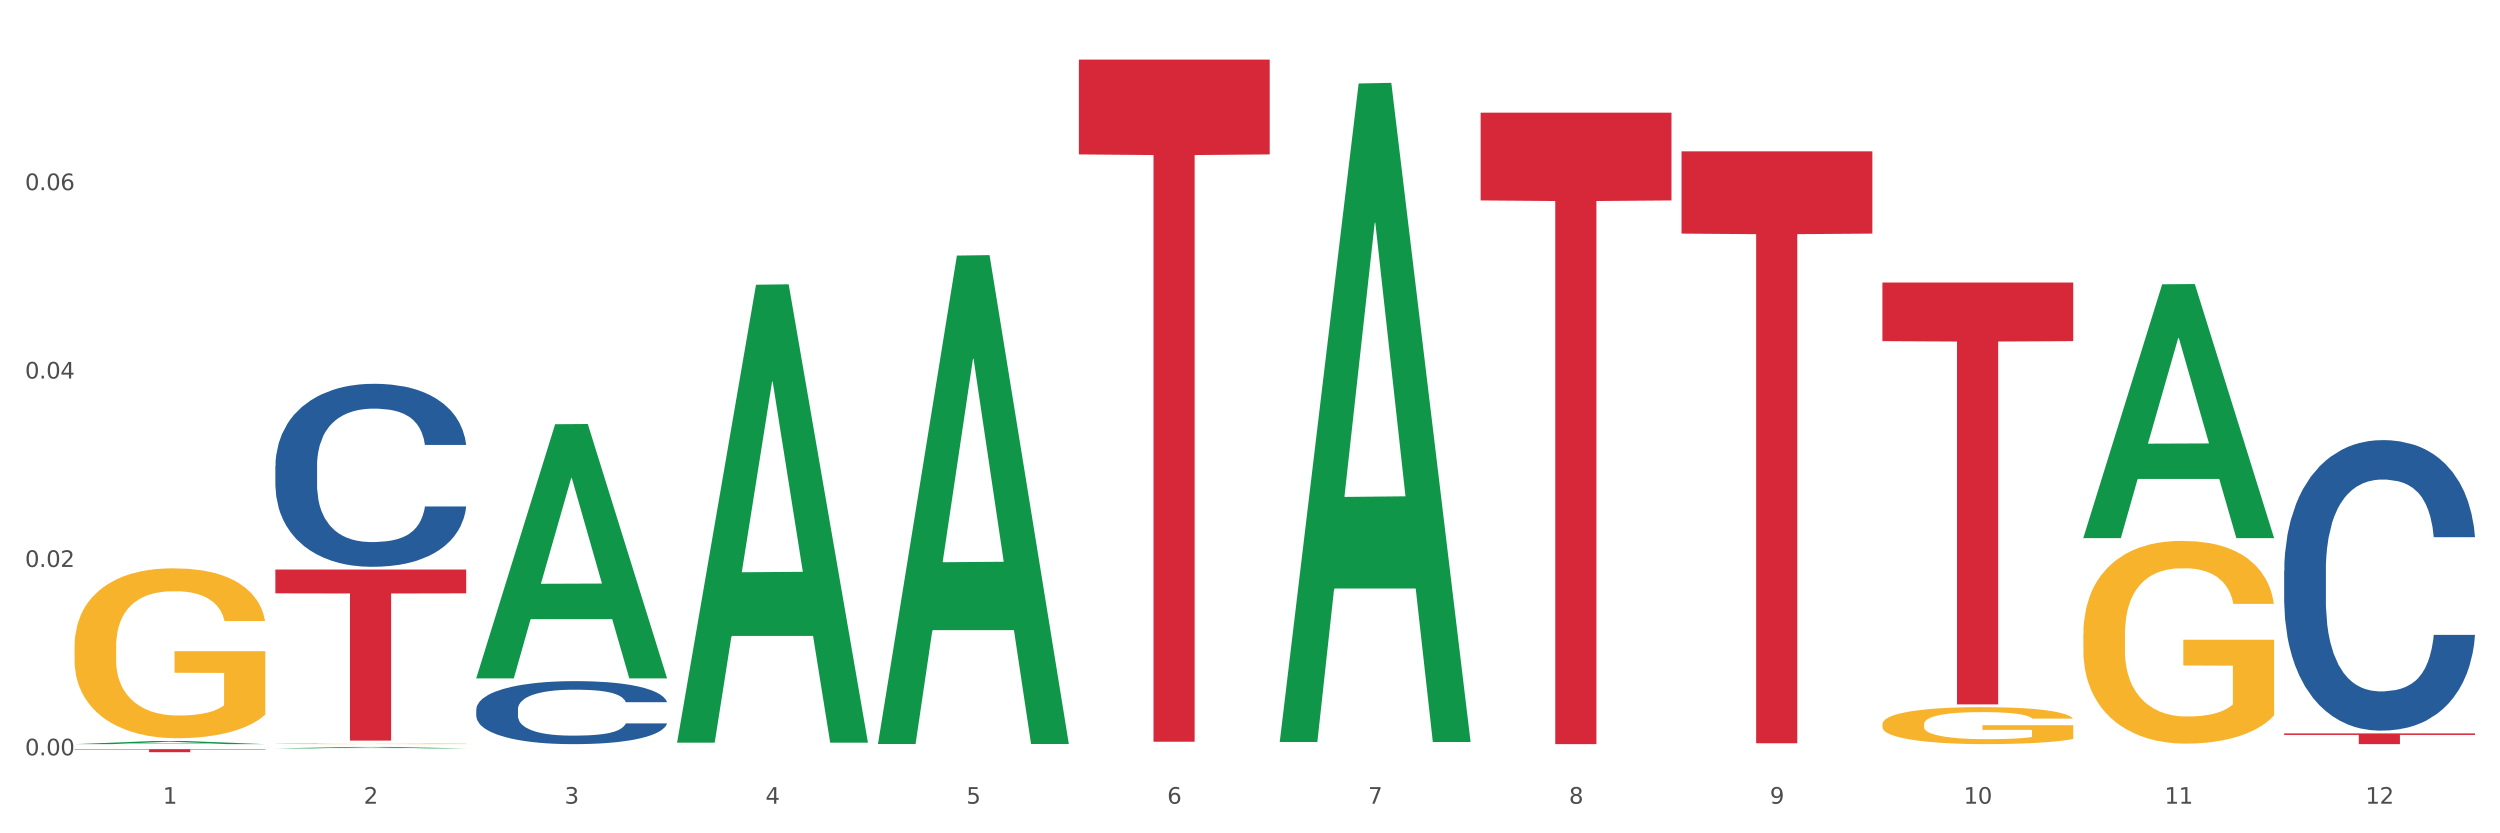 <?xml version="1.0" encoding="utf-8" standalone="no"?>
<!DOCTYPE svg PUBLIC "-//W3C//DTD SVG 1.1//EN"
  "http://www.w3.org/Graphics/SVG/1.1/DTD/svg11.dtd">
<svg xmlns:xlink="http://www.w3.org/1999/xlink" width="1080pt" height="360pt" viewBox="0 0 1080 360" xmlns="http://www.w3.org/2000/svg" version="1.1">
 <rect x="0" y="0" width="1080" height="360" fill="#333333" stroke="none"/>
 <defs>
  <style type="text/css">*{stroke-linejoin: round; stroke-linecap: butt}</style>
 </defs>
 <g id="figure_1">
  <g id="patch_1">
   <path d="M 0 360 
L 1080 360 
L 1080 0 
L 0 0 
z
" style="fill: #ffffff; stroke: #ffffff; stroke-linejoin: miter"/>
  </g>
  <g id="axes_1">
   <g id="matplotlib.axis_1">
    <g id="xtick_1">
     <g id="text_1">
      <!-- 1 -->
      <g style="fill: #4d4d4d" transform="translate(70.342 347.204) scale(0.096 -0.096)">
       <defs>
        <path id="DejaVuSans-31" d="M 794 531 
L 1825 531 
L 1825 4091 
L 703 3866 
L 703 4441 
L 1819 4666 
L 2450 4666 
L 2450 531 
L 3481 531 
L 3481 0 
L 794 0 
L 794 531 
z
" transform="scale(0.016)"/>
       </defs>
       <use xlink:href="#DejaVuSans-31"/>
      </g>
     </g>
    </g>
    <g id="xtick_2">
     <g id="text_2">
      <!-- 2 -->
      <g style="fill: #4d4d4d" transform="translate(157.122 347.204) scale(0.096 -0.096)">
       <defs>
        <path id="DejaVuSans-32" d="M 1228 531 
L 3431 531 
L 3431 0 
L 469 0 
L 469 531 
Q 828 903 1448 1529 
Q 2069 2156 2228 2338 
Q 2531 2678 2651 2914 
Q 2772 3150 2772 3378 
Q 2772 3750 2511 3984 
Q 2250 4219 1831 4219 
Q 1534 4219 1204 4116 
Q 875 4013 500 3803 
L 500 4441 
Q 881 4594 1212 4672 
Q 1544 4750 1819 4750 
Q 2544 4750 2975 4387 
Q 3406 4025 3406 3419 
Q 3406 3131 3298 2873 
Q 3191 2616 2906 2266 
Q 2828 2175 2409 1742 
Q 1991 1309 1228 531 
z
" transform="scale(0.016)"/>
       </defs>
       <use xlink:href="#DejaVuSans-32"/>
      </g>
     </g>
    </g>
    <g id="xtick_3">
     <g id="text_3">
      <!-- 3 -->
      <g style="fill: #4d4d4d" transform="translate(243.902 347.204) scale(0.096 -0.096)">
       <defs>
        <path id="DejaVuSans-33" d="M 2597 2516 
Q 3050 2419 3304 2112 
Q 3559 1806 3559 1356 
Q 3559 666 3084 287 
Q 2609 -91 1734 -91 
Q 1441 -91 1130 -33 
Q 819 25 488 141 
L 488 750 
Q 750 597 1062 519 
Q 1375 441 1716 441 
Q 2309 441 2620 675 
Q 2931 909 2931 1356 
Q 2931 1769 2642 2001 
Q 2353 2234 1838 2234 
L 1294 2234 
L 1294 2753 
L 1863 2753 
Q 2328 2753 2575 2939 
Q 2822 3125 2822 3475 
Q 2822 3834 2567 4026 
Q 2313 4219 1838 4219 
Q 1578 4219 1281 4162 
Q 984 4106 628 3988 
L 628 4550 
Q 988 4650 1302 4700 
Q 1616 4750 1894 4750 
Q 2613 4750 3031 4423 
Q 3450 4097 3450 3541 
Q 3450 3153 3228 2886 
Q 3006 2619 2597 2516 
z
" transform="scale(0.016)"/>
       </defs>
       <use xlink:href="#DejaVuSans-33"/>
      </g>
     </g>
    </g>
    <g id="xtick_4">
     <g id="text_4">
      <!-- 4 -->
      <g style="fill: #4d4d4d" transform="translate(330.683 347.204) scale(0.096 -0.096)">
       <defs>
        <path id="DejaVuSans-34" d="M 2419 4116 
L 825 1625 
L 2419 1625 
L 2419 4116 
z
M 2253 4666 
L 3047 4666 
L 3047 1625 
L 3713 1625 
L 3713 1100 
L 3047 1100 
L 3047 0 
L 2419 0 
L 2419 1100 
L 313 1100 
L 313 1709 
L 2253 4666 
z
" transform="scale(0.016)"/>
       </defs>
       <use xlink:href="#DejaVuSans-34"/>
      </g>
     </g>
    </g>
    <g id="xtick_5">
     <g id="text_5">
      <!-- 5 -->
      <g style="fill: #4d4d4d" transform="translate(417.463 347.204) scale(0.096 -0.096)">
       <defs>
        <path id="DejaVuSans-35" d="M 691 4666 
L 3169 4666 
L 3169 4134 
L 1269 4134 
L 1269 2991 
Q 1406 3038 1543 3061 
Q 1681 3084 1819 3084 
Q 2600 3084 3056 2656 
Q 3513 2228 3513 1497 
Q 3513 744 3044 326 
Q 2575 -91 1722 -91 
Q 1428 -91 1123 -41 
Q 819 9 494 109 
L 494 744 
Q 775 591 1075 516 
Q 1375 441 1709 441 
Q 2250 441 2565 725 
Q 2881 1009 2881 1497 
Q 2881 1984 2565 2268 
Q 2250 2553 1709 2553 
Q 1456 2553 1204 2497 
Q 953 2441 691 2322 
L 691 4666 
z
" transform="scale(0.016)"/>
       </defs>
       <use xlink:href="#DejaVuSans-35"/>
      </g>
     </g>
    </g>
    <g id="xtick_6">
     <g id="text_6">
      <!-- 6 -->
      <g style="fill: #4d4d4d" transform="translate(504.243 347.204) scale(0.096 -0.096)">
       <defs>
        <path id="DejaVuSans-36" d="M 2113 2584 
Q 1688 2584 1439 2293 
Q 1191 2003 1191 1497 
Q 1191 994 1439 701 
Q 1688 409 2113 409 
Q 2538 409 2786 701 
Q 3034 994 3034 1497 
Q 3034 2003 2786 2293 
Q 2538 2584 2113 2584 
z
M 3366 4563 
L 3366 3988 
Q 3128 4100 2886 4159 
Q 2644 4219 2406 4219 
Q 1781 4219 1451 3797 
Q 1122 3375 1075 2522 
Q 1259 2794 1537 2939 
Q 1816 3084 2150 3084 
Q 2853 3084 3261 2657 
Q 3669 2231 3669 1497 
Q 3669 778 3244 343 
Q 2819 -91 2113 -91 
Q 1303 -91 875 529 
Q 447 1150 447 2328 
Q 447 3434 972 4092 
Q 1497 4750 2381 4750 
Q 2619 4750 2861 4703 
Q 3103 4656 3366 4563 
z
" transform="scale(0.016)"/>
       </defs>
       <use xlink:href="#DejaVuSans-36"/>
      </g>
     </g>
    </g>
    <g id="xtick_7">
     <g id="text_7">
      <!-- 7 -->
      <g style="fill: #4d4d4d" transform="translate(591.024 347.204) scale(0.096 -0.096)">
       <defs>
        <path id="DejaVuSans-37" d="M 525 4666 
L 3525 4666 
L 3525 4397 
L 1831 0 
L 1172 0 
L 2766 4134 
L 525 4134 
L 525 4666 
z
" transform="scale(0.016)"/>
       </defs>
       <use xlink:href="#DejaVuSans-37"/>
      </g>
     </g>
    </g>
    <g id="xtick_8">
     <g id="text_8">
      <!-- 8 -->
      <g style="fill: #4d4d4d" transform="translate(677.804 347.204) scale(0.096 -0.096)">
       <defs>
        <path id="DejaVuSans-38" d="M 2034 2216 
Q 1584 2216 1326 1975 
Q 1069 1734 1069 1313 
Q 1069 891 1326 650 
Q 1584 409 2034 409 
Q 2484 409 2743 651 
Q 3003 894 3003 1313 
Q 3003 1734 2745 1975 
Q 2488 2216 2034 2216 
z
M 1403 2484 
Q 997 2584 770 2862 
Q 544 3141 544 3541 
Q 544 4100 942 4425 
Q 1341 4750 2034 4750 
Q 2731 4750 3128 4425 
Q 3525 4100 3525 3541 
Q 3525 3141 3298 2862 
Q 3072 2584 2669 2484 
Q 3125 2378 3379 2068 
Q 3634 1759 3634 1313 
Q 3634 634 3220 271 
Q 2806 -91 2034 -91 
Q 1263 -91 848 271 
Q 434 634 434 1313 
Q 434 1759 690 2068 
Q 947 2378 1403 2484 
z
M 1172 3481 
Q 1172 3119 1398 2916 
Q 1625 2713 2034 2713 
Q 2441 2713 2670 2916 
Q 2900 3119 2900 3481 
Q 2900 3844 2670 4047 
Q 2441 4250 2034 4250 
Q 1625 4250 1398 4047 
Q 1172 3844 1172 3481 
z
" transform="scale(0.016)"/>
       </defs>
       <use xlink:href="#DejaVuSans-38"/>
      </g>
     </g>
    </g>
    <g id="xtick_9">
     <g id="text_9">
      <!-- 9 -->
      <g style="fill: #4d4d4d" transform="translate(764.584 347.204) scale(0.096 -0.096)">
       <defs>
        <path id="DejaVuSans-39" d="M 703 97 
L 703 672 
Q 941 559 1184 500 
Q 1428 441 1663 441 
Q 2288 441 2617 861 
Q 2947 1281 2994 2138 
Q 2813 1869 2534 1725 
Q 2256 1581 1919 1581 
Q 1219 1581 811 2004 
Q 403 2428 403 3163 
Q 403 3881 828 4315 
Q 1253 4750 1959 4750 
Q 2769 4750 3195 4129 
Q 3622 3509 3622 2328 
Q 3622 1225 3098 567 
Q 2575 -91 1691 -91 
Q 1453 -91 1209 -44 
Q 966 3 703 97 
z
M 1959 2075 
Q 2384 2075 2632 2365 
Q 2881 2656 2881 3163 
Q 2881 3666 2632 3958 
Q 2384 4250 1959 4250 
Q 1534 4250 1286 3958 
Q 1038 3666 1038 3163 
Q 1038 2656 1286 2365 
Q 1534 2075 1959 2075 
z
" transform="scale(0.016)"/>
       </defs>
       <use xlink:href="#DejaVuSans-39"/>
      </g>
     </g>
    </g>
    <g id="xtick_10">
     <g id="text_10">
      <!-- 10 -->
      <g style="fill: #4d4d4d" transform="translate(848.311 347.204) scale(0.096 -0.096)">
       <defs>
        <path id="DejaVuSans-30" d="M 2034 4250 
Q 1547 4250 1301 3770 
Q 1056 3291 1056 2328 
Q 1056 1369 1301 889 
Q 1547 409 2034 409 
Q 2525 409 2770 889 
Q 3016 1369 3016 2328 
Q 3016 3291 2770 3770 
Q 2525 4250 2034 4250 
z
M 2034 4750 
Q 2819 4750 3233 4129 
Q 3647 3509 3647 2328 
Q 3647 1150 3233 529 
Q 2819 -91 2034 -91 
Q 1250 -91 836 529 
Q 422 1150 422 2328 
Q 422 3509 836 4129 
Q 1250 4750 2034 4750 
z
" transform="scale(0.016)"/>
       </defs>
       <use xlink:href="#DejaVuSans-31"/>
       <use xlink:href="#DejaVuSans-30" transform="translate(63.623 0)"/>
      </g>
     </g>
    </g>
    <g id="xtick_11">
     <g id="text_11">
      <!-- 11 -->
      <g style="fill: #4d4d4d" transform="translate(935.091 347.204) scale(0.096 -0.096)">
       <use xlink:href="#DejaVuSans-31"/>
       <use xlink:href="#DejaVuSans-31" transform="translate(63.623 0)"/>
      </g>
     </g>
    </g>
    <g id="xtick_12">
     <g id="text_12">
      <!-- 12 -->
      <g style="fill: #4d4d4d" transform="translate(1021.871 347.204) scale(0.096 -0.096)">
       <use xlink:href="#DejaVuSans-31"/>
       <use xlink:href="#DejaVuSans-32" transform="translate(63.623 0)"/>
      </g>
     </g>
    </g>
    <g id="xtick_13"/>
    <g id="xtick_14"/>
    <g id="xtick_15"/>
    <g id="xtick_16"/>
    <g id="xtick_17"/>
    <g id="xtick_18"/>
    <g id="xtick_19"/>
    <g id="xtick_20"/>
    <g id="xtick_21"/>
    <g id="xtick_22"/>
    <g id="xtick_23"/>
   </g>
   <g id="matplotlib.axis_2">
    <g id="ytick_1">
     <g id="text_13">
      <!-- 0.00 -->
      <g style="fill: #4d4d4d" transform="translate(10.8 326.309) scale(0.096 -0.096)">
       <defs>
        <path id="DejaVuSans-2e" d="M 684 794 
L 1344 794 
L 1344 0 
L 684 0 
L 684 794 
z
" transform="scale(0.016)"/>
       </defs>
       <use xlink:href="#DejaVuSans-30"/>
       <use xlink:href="#DejaVuSans-2e" transform="translate(63.623 0)"/>
       <use xlink:href="#DejaVuSans-30" transform="translate(95.41 0)"/>
       <use xlink:href="#DejaVuSans-30" transform="translate(159.033 0)"/>
      </g>
     </g>
    </g>
    <g id="ytick_2">
     <g id="text_14">
      <!-- 0.02 -->
      <g style="fill: #4d4d4d" transform="translate(10.8 244.92) scale(0.096 -0.096)">
       <use xlink:href="#DejaVuSans-30"/>
       <use xlink:href="#DejaVuSans-2e" transform="translate(63.623 0)"/>
       <use xlink:href="#DejaVuSans-30" transform="translate(95.41 0)"/>
       <use xlink:href="#DejaVuSans-32" transform="translate(159.033 0)"/>
      </g>
     </g>
    </g>
    <g id="ytick_3">
     <g id="text_15">
      <!-- 0.04 -->
      <g style="fill: #4d4d4d" transform="translate(10.8 163.531) scale(0.096 -0.096)">
       <use xlink:href="#DejaVuSans-30"/>
       <use xlink:href="#DejaVuSans-2e" transform="translate(63.623 0)"/>
       <use xlink:href="#DejaVuSans-30" transform="translate(95.41 0)"/>
       <use xlink:href="#DejaVuSans-34" transform="translate(159.033 0)"/>
      </g>
     </g>
    </g>
    <g id="ytick_4">
     <g id="text_16">
      <!-- 0.06 -->
      <g style="fill: #4d4d4d" transform="translate(10.8 82.141) scale(0.096 -0.096)">
       <use xlink:href="#DejaVuSans-30"/>
       <use xlink:href="#DejaVuSans-2e" transform="translate(63.623 0)"/>
       <use xlink:href="#DejaVuSans-30" transform="translate(95.41 0)"/>
       <use xlink:href="#DejaVuSans-36" transform="translate(159.033 0)"/>
      </g>
     </g>
    </g>
    <g id="ytick_5"/>
    <g id="ytick_6"/>
    <g id="ytick_7"/>
    <g id="ytick_8"/>
   </g>
   <g id="PolyCollection_1">
    <path d="M 32.175 321.471 
L 32.26 321.47 
L 66.256 320.113 
L 80.365 320.111 
L 114.616 321.474 
L 98.298 321.474 
L 90.904 321.157 
L 55.803 321.157 
L 55.548 321.162 
L 48.408 321.474 
L 32.175 321.474 
L 32.175 321.471 
L 60.222 320.967 
L 86.484 320.966 
L 73.481 320.402 
L 73.311 320.399 
L 73.141 320.403 
L 60.137 320.966 
L 60.222 320.967 
L 32.175 321.471 
z
" clip-path="url(#p29f2ef03d3)" style="fill: #109648"/>
    <path d="M 986.759 246.522 
L 986.856 246.407 
L 986.856 243.197 
L 987.148 238.841 
L 988.22 230.817 
L 989.585 224.741 
L 991.923 217.634 
L 993.19 214.653 
L 994.847 211.329 
L 998.258 205.941 
L 1002.156 201.356 
L 1004.884 198.834 
L 1006.93 197.229 
L 1011.511 194.363 
L 1014.142 193.102 
L 1016.87 192.07 
L 1019.209 191.383 
L 1023.107 190.58 
L 1026.225 190.236 
L 1029.831 190.122 
L 1032.852 190.236 
L 1036.847 190.695 
L 1042.694 192.07 
L 1044.935 192.873 
L 1047.956 194.248 
L 1051.075 196.083 
L 1053.608 197.917 
L 1056.532 200.553 
L 1059.553 203.992 
L 1062.476 208.349 
L 1064.522 212.361 
L 1066.179 216.602 
L 1067.641 221.761 
L 1068.713 227.378 
L 1069.2 232.078 
L 1051.367 232.078 
L 1050.88 227.836 
L 1049.905 223.251 
L 1048.931 220.156 
L 1047.859 217.634 
L 1046.202 214.768 
L 1044.74 212.934 
L 1042.304 210.756 
L 1040.063 209.38 
L 1038.211 208.578 
L 1035.97 207.89 
L 1031.195 207.202 
L 1027.784 207.202 
L 1025.641 207.431 
L 1023.009 208.005 
L 1020.768 208.807 
L 1018.137 210.183 
L 1016.091 211.673 
L 1014.044 213.622 
L 1012.875 214.997 
L 1011.121 217.519 
L 1009.951 219.583 
L 1008.392 223.136 
L 1007.515 225.658 
L 1005.956 232.193 
L 1005.274 237.007 
L 1004.982 240.332 
L 1004.787 244 
L 1004.787 261.883 
L 1005.371 269.907 
L 1005.859 273.346 
L 1006.638 277.244 
L 1008.1 282.288 
L 1010.244 287.217 
L 1012.485 290.771 
L 1014.337 292.949 
L 1016.091 294.554 
L 1017.845 295.815 
L 1019.989 296.961 
L 1021.743 297.649 
L 1024.374 298.337 
L 1027.492 298.681 
L 1029.928 298.681 
L 1034.898 298.107 
L 1037.139 297.534 
L 1039.283 296.732 
L 1041.622 295.471 
L 1043.474 294.095 
L 1044.546 293.064 
L 1046.3 290.886 
L 1047.664 288.593 
L 1048.833 285.956 
L 1049.613 283.664 
L 1050.49 280.224 
L 1051.172 276.327 
L 1051.367 274.263 
L 1069.2 274.263 
L 1068.81 278.39 
L 1068.128 282.403 
L 1066.764 287.79 
L 1065.692 290.886 
L 1064.035 294.668 
L 1062.281 297.878 
L 1059.845 301.432 
L 1057.604 304.068 
L 1055.265 306.361 
L 1052.731 308.425 
L 1048.151 311.29 
L 1046.495 312.093 
L 1042.986 313.469 
L 1040.258 314.271 
L 1036.262 315.073 
L 1032.17 315.532 
L 1027.882 315.647 
L 1024.081 315.417 
L 1019.891 314.73 
L 1017.26 314.042 
L 1014.337 313.01 
L 1010.926 311.405 
L 1007.71 309.456 
L 1004.689 307.164 
L 1001.863 304.527 
L 999.232 301.547 
L 995.821 296.617 
L 993.288 291.803 
L 991.436 287.332 
L 990.169 283.549 
L 988.903 278.734 
L 988.22 275.41 
L 987.148 267.385 
L 986.759 259.934 
L 986.759 246.522 
z
" clip-path="url(#p29f2ef03d3)" style="fill: #255c99"/>
    <path d="M 32.175 279.436 
L 32.272 279.369 
L 32.272 276.955 
L 32.467 274.877 
L 33.44 269.848 
L 34.9 265.692 
L 35.971 263.479 
L 37.042 261.669 
L 38.307 259.859 
L 39.864 257.982 
L 42.687 255.233 
L 44.439 253.825 
L 46.58 252.35 
L 50.474 250.205 
L 53.296 248.998 
L 56.216 247.992 
L 60.986 246.786 
L 64.1 246.249 
L 67.41 245.847 
L 71.4 245.579 
L 74.418 245.512 
L 81.036 245.713 
L 86.682 246.316 
L 89.407 246.786 
L 92.911 247.59 
L 94.76 248.126 
L 97.778 249.199 
L 100.892 250.607 
L 103.034 251.814 
L 106.246 254.093 
L 108.679 256.373 
L 110.918 259.189 
L 112.086 261.133 
L 112.962 262.943 
L 113.74 265.021 
L 114.519 268.306 
L 96.999 268.306 
L 96.318 265.96 
L 95.247 263.747 
L 93.69 261.602 
L 92.327 260.261 
L 89.991 258.585 
L 87.85 257.513 
L 85.611 256.708 
L 82.886 256.038 
L 80.744 255.702 
L 77.727 255.434 
L 71.79 255.501 
L 67.799 256.038 
L 65.074 256.708 
L 63.322 257.311 
L 61.764 257.982 
L 60.012 258.92 
L 57.968 260.328 
L 56.508 261.602 
L 55.048 263.211 
L 53.88 264.82 
L 52.81 266.697 
L 51.934 268.709 
L 51.252 270.787 
L 50.668 273.335 
L 50.182 277.558 
L 50.182 286.743 
L 50.376 288.822 
L 50.863 291.57 
L 51.447 293.649 
L 52.42 296.129 
L 53.296 297.805 
L 54.951 300.219 
L 56.8 302.23 
L 58.26 303.504 
L 59.72 304.577 
L 62.251 306.052 
L 65.074 307.258 
L 67.507 307.996 
L 70.816 308.666 
L 73.055 308.934 
L 75.002 309.069 
L 79.771 309.069 
L 83.178 308.867 
L 86.974 308.398 
L 89.894 307.795 
L 92.327 307.057 
L 95.052 305.85 
L 96.804 304.711 
L 96.804 290.699 
L 75.391 290.632 
L 75.391 281.313 
L 114.616 281.313 
L 114.616 308.666 
L 112.962 310.074 
L 111.112 311.348 
L 109.166 312.488 
L 106.246 313.896 
L 102.742 315.236 
L 99.627 316.175 
L 96.318 316.98 
L 92.424 317.717 
L 87.363 318.387 
L 84.248 318.656 
L 80.355 318.857 
L 75.78 318.924 
L 71.79 318.79 
L 67.896 318.455 
L 63.808 317.851 
L 59.818 316.98 
L 56.8 316.108 
L 53.783 315.035 
L 50.571 313.627 
L 48.04 312.287 
L 46.094 311.08 
L 43.952 309.538 
L 41.616 307.527 
L 39.864 305.716 
L 38.307 303.839 
L 36.652 301.426 
L 35.484 299.347 
L 34.316 296.733 
L 33.635 294.788 
L 32.856 291.771 
L 32.272 287.548 
L 32.175 279.436 
z
" clip-path="url(#p29f2ef03d3)" style="fill: #f7b32b"/>
    <path d="M 118.955 321.292 
L 119.053 321.292 
L 119.053 321.28 
L 119.247 321.271 
L 120.221 321.248 
L 121.681 321.228 
L 122.751 321.218 
L 123.822 321.21 
L 125.087 321.202 
L 126.645 321.193 
L 129.467 321.18 
L 131.219 321.174 
L 133.361 321.167 
L 137.254 321.157 
L 140.077 321.152 
L 142.997 321.147 
L 147.766 321.141 
L 150.881 321.139 
L 154.19 321.137 
L 158.181 321.136 
L 161.198 321.135 
L 167.817 321.136 
L 173.462 321.139 
L 176.187 321.141 
L 179.691 321.145 
L 181.541 321.148 
L 184.558 321.152 
L 187.673 321.159 
L 189.814 321.165 
L 193.026 321.175 
L 195.459 321.186 
L 197.698 321.199 
L 198.866 321.207 
L 199.742 321.216 
L 200.521 321.225 
L 201.299 321.241 
L 183.779 321.241 
L 183.098 321.23 
L 182.027 321.22 
L 180.47 321.21 
L 179.107 321.203 
L 176.771 321.196 
L 174.63 321.191 
L 172.391 321.187 
L 169.666 321.184 
L 167.525 321.182 
L 164.507 321.181 
L 158.57 321.182 
L 154.579 321.184 
L 151.854 321.187 
L 150.102 321.19 
L 148.545 321.193 
L 146.793 321.197 
L 144.749 321.204 
L 143.289 321.21 
L 141.829 321.217 
L 140.661 321.224 
L 139.59 321.233 
L 138.714 321.242 
L 138.033 321.252 
L 137.449 321.264 
L 136.962 321.283 
L 136.962 321.326 
L 137.157 321.335 
L 137.643 321.348 
L 138.227 321.357 
L 139.201 321.369 
L 140.077 321.377 
L 141.731 321.388 
L 143.581 321.397 
L 145.041 321.403 
L 146.501 321.408 
L 149.031 321.415 
L 151.854 321.42 
L 154.287 321.423 
L 157.597 321.427 
L 159.835 321.428 
L 161.782 321.428 
L 166.551 321.428 
L 169.958 321.428 
L 173.754 321.425 
L 176.674 321.423 
L 179.107 321.419 
L 181.833 321.414 
L 183.585 321.408 
L 183.585 321.344 
L 162.171 321.343 
L 162.171 321.3 
L 201.397 321.3 
L 201.397 321.427 
L 199.742 321.433 
L 197.893 321.439 
L 195.946 321.444 
L 193.026 321.451 
L 189.522 321.457 
L 186.407 321.461 
L 183.098 321.465 
L 179.205 321.468 
L 174.143 321.471 
L 171.029 321.473 
L 167.135 321.474 
L 162.561 321.474 
L 158.57 321.473 
L 154.677 321.472 
L 150.589 321.469 
L 146.598 321.465 
L 143.581 321.461 
L 140.563 321.456 
L 137.351 321.449 
L 134.821 321.443 
L 132.874 321.438 
L 130.733 321.431 
L 128.397 321.421 
L 126.645 321.413 
L 125.087 321.404 
L 123.433 321.393 
L 122.265 321.384 
L 121.097 321.372 
L 120.415 321.363 
L 119.637 321.349 
L 119.053 321.329 
L 118.955 321.292 
z
" clip-path="url(#p29f2ef03d3)" style="fill: #f7b32b"/>
    <path d="M 813.198 312.868 
L 813.295 312.854 
L 813.295 312.329 
L 813.49 311.877 
L 814.463 310.783 
L 815.923 309.879 
L 816.994 309.398 
L 818.065 309.004 
L 819.33 308.611 
L 820.887 308.202 
L 823.71 307.604 
L 825.462 307.298 
L 827.603 306.977 
L 831.497 306.511 
L 834.319 306.248 
L 837.239 306.03 
L 842.009 305.767 
L 845.123 305.65 
L 848.433 305.563 
L 852.423 305.505 
L 855.441 305.49 
L 862.059 305.534 
L 867.705 305.665 
L 870.43 305.767 
L 873.934 305.942 
L 875.783 306.059 
L 878.801 306.292 
L 881.915 306.598 
L 884.057 306.861 
L 887.269 307.357 
L 889.702 307.852 
L 891.941 308.465 
L 893.109 308.888 
L 893.985 309.281 
L 894.763 309.733 
L 895.542 310.448 
L 878.022 310.448 
L 877.341 309.937 
L 876.27 309.456 
L 874.713 308.99 
L 873.35 308.698 
L 871.014 308.333 
L 868.873 308.1 
L 866.634 307.925 
L 863.909 307.779 
L 861.767 307.706 
L 858.75 307.648 
L 852.813 307.663 
L 848.822 307.779 
L 846.097 307.925 
L 844.345 308.056 
L 842.787 308.202 
L 841.035 308.406 
L 838.991 308.713 
L 837.531 308.99 
L 836.071 309.34 
L 834.903 309.69 
L 833.833 310.098 
L 832.957 310.535 
L 832.275 310.987 
L 831.691 311.541 
L 831.205 312.46 
L 831.205 314.458 
L 831.399 314.91 
L 831.886 315.508 
L 832.47 315.96 
L 833.443 316.499 
L 834.319 316.864 
L 835.974 317.389 
L 837.823 317.826 
L 839.283 318.103 
L 840.743 318.336 
L 843.274 318.657 
L 846.097 318.92 
L 848.53 319.08 
L 851.839 319.226 
L 854.078 319.284 
L 856.025 319.313 
L 860.794 319.313 
L 864.201 319.27 
L 867.997 319.167 
L 870.917 319.036 
L 873.35 318.876 
L 876.075 318.613 
L 877.827 318.365 
L 877.827 315.318 
L 856.414 315.303 
L 856.414 313.277 
L 895.639 313.277 
L 895.639 319.226 
L 893.985 319.532 
L 892.135 319.809 
L 890.189 320.057 
L 887.269 320.363 
L 883.765 320.655 
L 880.65 320.859 
L 877.341 321.034 
L 873.447 321.194 
L 868.386 321.34 
L 865.271 321.398 
L 861.378 321.442 
L 856.803 321.457 
L 852.813 321.428 
L 848.919 321.355 
L 844.831 321.223 
L 840.841 321.034 
L 837.823 320.844 
L 834.806 320.611 
L 831.594 320.305 
L 829.063 320.013 
L 827.117 319.751 
L 824.975 319.415 
L 822.639 318.978 
L 820.887 318.584 
L 819.33 318.176 
L 817.675 317.651 
L 816.507 317.199 
L 815.339 316.63 
L 814.658 316.207 
L 813.879 315.551 
L 813.295 314.633 
L 813.198 312.868 
z
" clip-path="url(#p29f2ef03d3)" style="fill: #f7b32b"/>
    <path d="M 899.978 274.137 
L 900.076 274.057 
L 900.076 271.177 
L 900.27 268.698 
L 901.244 262.698 
L 902.704 257.739 
L 903.774 255.099 
L 904.845 252.94 
L 906.11 250.78 
L 907.668 248.54 
L 910.49 245.261 
L 912.242 243.581 
L 914.384 241.821 
L 918.277 239.262 
L 921.1 237.822 
L 924.02 236.622 
L 928.789 235.182 
L 931.904 234.542 
L 935.213 234.062 
L 939.204 233.742 
L 942.221 233.662 
L 948.84 233.902 
L 954.485 234.622 
L 957.21 235.182 
L 960.714 236.142 
L 962.564 236.782 
L 965.581 238.062 
L 968.696 239.742 
L 970.837 241.181 
L 974.049 243.901 
L 976.482 246.621 
L 978.721 249.98 
L 979.889 252.3 
L 980.765 254.46 
L 981.544 256.939 
L 982.322 260.859 
L 964.802 260.859 
L 964.121 258.059 
L 963.05 255.419 
L 961.493 252.86 
L 960.13 251.26 
L 957.794 249.26 
L 955.653 247.98 
L 953.414 247.021 
L 950.689 246.221 
L 948.548 245.821 
L 945.53 245.501 
L 939.593 245.581 
L 935.602 246.221 
L 932.877 247.021 
L 931.125 247.74 
L 929.568 248.54 
L 927.816 249.66 
L 925.772 251.34 
L 924.312 252.86 
L 922.852 254.78 
L 921.684 256.699 
L 920.613 258.939 
L 919.737 261.339 
L 919.056 263.818 
L 918.472 266.858 
L 917.985 271.897 
L 917.985 282.856 
L 918.18 285.335 
L 918.666 288.615 
L 919.25 291.095 
L 920.224 294.054 
L 921.1 296.054 
L 922.754 298.933 
L 924.604 301.333 
L 926.064 302.853 
L 927.524 304.133 
L 930.054 305.893 
L 932.877 307.332 
L 935.31 308.212 
L 938.62 309.012 
L 940.858 309.332 
L 942.805 309.492 
L 947.574 309.492 
L 950.981 309.252 
L 954.777 308.692 
L 957.697 307.972 
L 960.13 307.092 
L 962.856 305.653 
L 964.608 304.293 
L 964.608 287.575 
L 943.194 287.495 
L 943.194 276.377 
L 982.42 276.377 
L 982.42 309.012 
L 980.765 310.692 
L 978.916 312.212 
L 976.969 313.571 
L 974.049 315.251 
L 970.545 316.851 
L 967.43 317.971 
L 964.121 318.931 
L 960.228 319.811 
L 955.166 320.61 
L 952.052 320.93 
L 948.158 321.17 
L 943.584 321.25 
L 939.593 321.09 
L 935.7 320.69 
L 931.612 319.971 
L 927.621 318.931 
L 924.604 317.891 
L 921.586 316.611 
L 918.374 314.931 
L 915.844 313.331 
L 913.897 311.892 
L 911.756 310.052 
L 909.42 307.652 
L 907.668 305.493 
L 906.11 303.253 
L 904.456 300.373 
L 903.288 297.894 
L 902.12 294.774 
L 901.438 292.454 
L 900.66 288.855 
L 900.076 283.816 
L 899.978 274.137 
z
" clip-path="url(#p29f2ef03d3)" style="fill: #f7b32b"/>
    <path d="M 32.175 323.632 
L 114.616 323.632 
L 114.616 323.815 
L 82.187 323.817 
L 82.187 324.95 
L 64.409 324.95 
L 64.409 323.817 
L 32.175 323.815 
L 32.175 323.634 
L 32.175 323.632 
z
" clip-path="url(#p29f2ef03d3)" style="fill: #d62839"/>
    <path d="M 118.955 246.05 
L 201.397 246.05 
L 201.397 256.32 
L 168.967 256.389 
L 168.967 319.948 
L 151.189 319.948 
L 151.189 256.389 
L 118.955 256.32 
L 118.955 246.12 
L 118.955 246.05 
z
" clip-path="url(#p29f2ef03d3)" style="fill: #d62839"/>
    <path d="M 466.077 25.759 
L 548.518 25.759 
L 548.518 66.708 
L 516.088 66.985 
L 516.088 320.425 
L 498.311 320.425 
L 498.311 66.985 
L 466.077 66.708 
L 466.077 26.036 
L 466.077 25.759 
z
" clip-path="url(#p29f2ef03d3)" style="fill: #d62839"/>
    <path d="M 639.637 48.677 
L 722.079 48.677 
L 722.079 86.586 
L 689.649 86.842 
L 689.649 321.466 
L 671.872 321.466 
L 671.872 86.842 
L 639.637 86.586 
L 639.637 48.933 
L 639.637 48.677 
z
" clip-path="url(#p29f2ef03d3)" style="fill: #d62839"/>
    <path d="M 726.418 65.385 
L 808.859 65.385 
L 808.859 100.919 
L 776.429 101.159 
L 776.429 321.085 
L 758.652 321.085 
L 758.652 101.159 
L 726.418 100.919 
L 726.418 65.625 
L 726.418 65.385 
z
" clip-path="url(#p29f2ef03d3)" style="fill: #d62839"/>
    <path d="M 813.198 122.04 
L 895.639 122.04 
L 895.639 147.368 
L 863.21 147.54 
L 863.21 304.302 
L 845.432 304.302 
L 845.432 147.54 
L 813.198 147.368 
L 813.198 122.211 
L 813.198 122.04 
z
" clip-path="url(#p29f2ef03d3)" style="fill: #d62839"/>
    <path d="M 986.759 316.834 
L 1069.2 316.834 
L 1069.2 317.479 
L 1036.77 317.483 
L 1036.77 321.474 
L 1018.993 321.474 
L 1018.993 317.483 
L 986.759 317.479 
L 986.759 316.839 
L 986.759 316.834 
z
" clip-path="url(#p29f2ef03d3)" style="fill: #d62839"/>
    <path d="M 205.736 306.481 
L 205.833 306.456 
L 205.833 305.76 
L 206.125 304.815 
L 207.197 303.075 
L 208.562 301.757 
L 210.9 300.215 
L 212.167 299.569 
L 213.824 298.848 
L 217.235 297.679 
L 221.133 296.685 
L 223.861 296.138 
L 225.907 295.79 
L 230.488 295.168 
L 233.119 294.895 
L 235.847 294.671 
L 238.186 294.522 
L 242.084 294.348 
L 245.202 294.273 
L 248.808 294.248 
L 251.829 294.273 
L 255.824 294.372 
L 261.671 294.671 
L 263.912 294.845 
L 266.933 295.143 
L 270.052 295.541 
L 272.585 295.939 
L 275.509 296.511 
L 278.53 297.257 
L 281.453 298.201 
L 283.499 299.072 
L 285.156 299.992 
L 286.618 301.11 
L 287.69 302.329 
L 288.177 303.348 
L 270.344 303.348 
L 269.857 302.428 
L 268.882 301.434 
L 267.908 300.762 
L 266.836 300.215 
L 265.179 299.594 
L 263.717 299.196 
L 261.281 298.724 
L 259.04 298.425 
L 257.188 298.251 
L 254.947 298.102 
L 250.172 297.953 
L 246.761 297.953 
L 244.618 298.002 
L 241.986 298.127 
L 239.745 298.301 
L 237.114 298.599 
L 235.068 298.922 
L 233.021 299.345 
L 231.852 299.643 
L 230.098 300.19 
L 228.928 300.638 
L 227.369 301.409 
L 226.492 301.956 
L 224.933 303.373 
L 224.251 304.417 
L 223.959 305.138 
L 223.764 305.934 
L 223.764 309.813 
L 224.348 311.553 
L 224.836 312.299 
L 225.615 313.145 
L 227.077 314.239 
L 229.221 315.308 
L 231.462 316.078 
L 233.314 316.551 
L 235.068 316.899 
L 236.822 317.172 
L 238.966 317.421 
L 240.72 317.57 
L 243.351 317.719 
L 246.469 317.794 
L 248.905 317.794 
L 253.875 317.67 
L 256.116 317.545 
L 258.26 317.371 
L 260.599 317.098 
L 262.451 316.799 
L 263.523 316.576 
L 265.277 316.103 
L 266.641 315.606 
L 267.81 315.034 
L 268.59 314.537 
L 269.467 313.791 
L 270.149 312.946 
L 270.344 312.498 
L 288.177 312.498 
L 287.787 313.393 
L 287.105 314.263 
L 285.741 315.432 
L 284.669 316.103 
L 283.012 316.924 
L 281.258 317.62 
L 278.822 318.391 
L 276.581 318.963 
L 274.242 319.46 
L 271.708 319.907 
L 267.128 320.529 
L 265.472 320.703 
L 261.963 321.001 
L 259.235 321.176 
L 255.239 321.35 
L 251.147 321.449 
L 246.859 321.474 
L 243.058 321.424 
L 238.868 321.275 
L 236.237 321.126 
L 233.314 320.902 
L 229.903 320.554 
L 226.687 320.131 
L 223.666 319.634 
L 220.84 319.062 
L 218.209 318.416 
L 214.798 317.346 
L 212.265 316.302 
L 210.413 315.333 
L 209.146 314.512 
L 207.88 313.468 
L 207.197 312.747 
L 206.125 311.006 
L 205.736 309.39 
L 205.736 306.481 
z
" clip-path="url(#p29f2ef03d3)" style="fill: #255c99"/>
    <path d="M 118.955 201.321 
L 119.053 201.249 
L 119.053 199.227 
L 119.345 196.483 
L 120.417 191.429 
L 121.781 187.602 
L 124.12 183.125 
L 125.387 181.248 
L 127.044 179.154 
L 130.454 175.76 
L 134.352 172.872 
L 137.081 171.283 
L 139.127 170.272 
L 143.707 168.467 
L 146.338 167.673 
L 149.067 167.023 
L 151.406 166.589 
L 155.304 166.084 
L 158.422 165.867 
L 162.028 165.795 
L 165.048 165.867 
L 169.044 166.156 
L 174.891 167.023 
L 177.132 167.528 
L 180.153 168.395 
L 183.271 169.55 
L 185.805 170.705 
L 188.728 172.366 
L 191.749 174.532 
L 194.673 177.276 
L 196.719 179.803 
L 198.376 182.475 
L 199.837 185.725 
L 200.909 189.263 
L 201.397 192.223 
L 183.564 192.223 
L 183.076 189.552 
L 182.102 186.663 
L 181.127 184.714 
L 180.055 183.125 
L 178.399 181.32 
L 176.937 180.165 
L 174.501 178.793 
L 172.26 177.926 
L 170.408 177.421 
L 168.167 176.987 
L 163.392 176.554 
L 159.981 176.554 
L 157.837 176.699 
L 155.206 177.06 
L 152.965 177.565 
L 150.334 178.432 
L 148.287 179.37 
L 146.241 180.598 
L 145.071 181.464 
L 143.317 183.053 
L 142.148 184.353 
L 140.589 186.591 
L 139.712 188.18 
L 138.153 192.295 
L 137.471 195.328 
L 137.178 197.422 
L 136.983 199.733 
L 136.983 210.997 
L 137.568 216.052 
L 138.055 218.218 
L 138.835 220.673 
L 140.297 223.85 
L 142.44 226.955 
L 144.682 229.194 
L 146.533 230.566 
L 148.287 231.576 
L 150.041 232.371 
L 152.185 233.093 
L 153.939 233.526 
L 156.57 233.959 
L 159.689 234.176 
L 162.125 234.176 
L 167.095 233.815 
L 169.336 233.454 
L 171.48 232.948 
L 173.819 232.154 
L 175.67 231.288 
L 176.742 230.638 
L 178.496 229.266 
L 179.861 227.822 
L 181.03 226.161 
L 181.81 224.717 
L 182.687 222.55 
L 183.369 220.095 
L 183.564 218.796 
L 201.397 218.796 
L 201.007 221.395 
L 200.325 223.922 
L 198.96 227.316 
L 197.889 229.266 
L 196.232 231.649 
L 194.478 233.67 
L 192.042 235.909 
L 189.8 237.57 
L 187.462 239.014 
L 184.928 240.314 
L 180.348 242.119 
L 178.691 242.624 
L 175.183 243.491 
L 172.454 243.996 
L 168.459 244.502 
L 164.366 244.79 
L 160.079 244.863 
L 156.278 244.718 
L 152.088 244.285 
L 149.457 243.852 
L 146.533 243.202 
L 143.123 242.191 
L 139.907 240.963 
L 136.886 239.519 
L 134.06 237.859 
L 131.429 235.981 
L 128.018 232.876 
L 125.484 229.843 
L 123.633 227.027 
L 122.366 224.644 
L 121.099 221.612 
L 120.417 219.518 
L 119.345 214.463 
L 118.955 209.77 
L 118.955 201.321 
z
" clip-path="url(#p29f2ef03d3)" style="fill: #255c99"/>
    <path d="M 205.736 292.854 
L 205.821 292.751 
L 239.817 183.267 
L 253.926 183.164 
L 288.177 293.06 
L 271.859 293.06 
L 264.464 267.469 
L 229.363 267.469 
L 229.108 267.882 
L 221.969 293.06 
L 205.736 293.06 
L 205.736 292.854 
L 233.783 252.197 
L 260.045 252.094 
L 247.041 206.588 
L 246.871 206.381 
L 246.701 206.691 
L 233.698 252.094 
L 233.783 252.197 
L 205.736 292.854 
z
" clip-path="url(#p29f2ef03d3)" style="fill: #109648"/>
    <path d="M 552.857 320.022 
L 552.942 319.755 
L 586.938 36.055 
L 601.047 35.787 
L 635.298 320.557 
L 618.98 320.557 
L 611.586 254.244 
L 576.485 254.244 
L 576.23 255.314 
L 569.09 320.557 
L 552.857 320.557 
L 552.857 320.022 
L 580.904 214.671 
L 607.166 214.403 
L 594.163 96.485 
L 593.993 95.95 
L 593.823 96.752 
L 580.819 214.403 
L 580.904 214.671 
L 552.857 320.022 
z
" clip-path="url(#p29f2ef03d3)" style="fill: #109648"/>
    <path d="M 379.296 321.012 
L 379.381 320.813 
L 413.378 110.405 
L 427.486 110.207 
L 461.738 321.408 
L 445.419 321.408 
L 438.025 272.227 
L 402.924 272.227 
L 402.669 273.02 
L 395.53 321.408 
L 379.296 321.408 
L 379.296 321.012 
L 407.343 242.877 
L 433.606 242.679 
L 420.602 155.224 
L 420.432 154.827 
L 420.262 155.422 
L 407.258 242.679 
L 407.343 242.877 
L 379.296 321.012 
z
" clip-path="url(#p29f2ef03d3)" style="fill: #109648"/>
    <path d="M 292.516 320.471 
L 292.601 320.286 
L 326.597 123.003 
L 340.706 122.818 
L 374.957 320.843 
L 358.639 320.843 
L 351.245 274.73 
L 316.144 274.73 
L 315.889 275.474 
L 308.749 320.843 
L 292.516 320.843 
L 292.516 320.471 
L 320.563 247.211 
L 346.825 247.025 
L 333.822 165.026 
L 333.652 164.654 
L 333.482 165.212 
L 320.478 247.025 
L 320.563 247.211 
L 292.516 320.471 
z
" clip-path="url(#p29f2ef03d3)" style="fill: #109648"/>
    <path d="M 899.978 232.269 
L 900.063 232.166 
L 934.06 122.808 
L 948.168 122.705 
L 982.42 232.475 
L 966.101 232.475 
L 958.707 206.913 
L 923.606 206.913 
L 923.351 207.326 
L 916.212 232.475 
L 899.978 232.475 
L 899.978 232.269 
L 928.025 191.659 
L 954.288 191.556 
L 941.284 146.102 
L 941.114 145.896 
L 940.944 146.205 
L 927.94 191.556 
L 928.025 191.659 
L 899.978 232.269 
z
" clip-path="url(#p29f2ef03d3)" style="fill: #109648"/>
    <path d="M 118.955 323.302 
L 119.04 323.302 
L 153.037 322.662 
L 167.145 322.661 
L 201.397 323.303 
L 185.078 323.303 
L 177.684 323.154 
L 142.583 323.154 
L 142.328 323.156 
L 135.189 323.303 
L 118.955 323.303 
L 118.955 323.302 
L 147.002 323.065 
L 173.265 323.064 
L 160.261 322.798 
L 160.091 322.797 
L 159.921 322.799 
L 146.917 323.064 
L 147.002 323.065 
L 118.955 323.302 
z
" clip-path="url(#p29f2ef03d3)" style="fill: #109648"/>
   </g>
  </g>
 </g>
 <defs>
  <clipPath id="p29f2ef03d3">
   <rect x="32.175" y="10.8" width="1037.025" height="329.109"/>
  </clipPath>
 </defs>
</svg>
